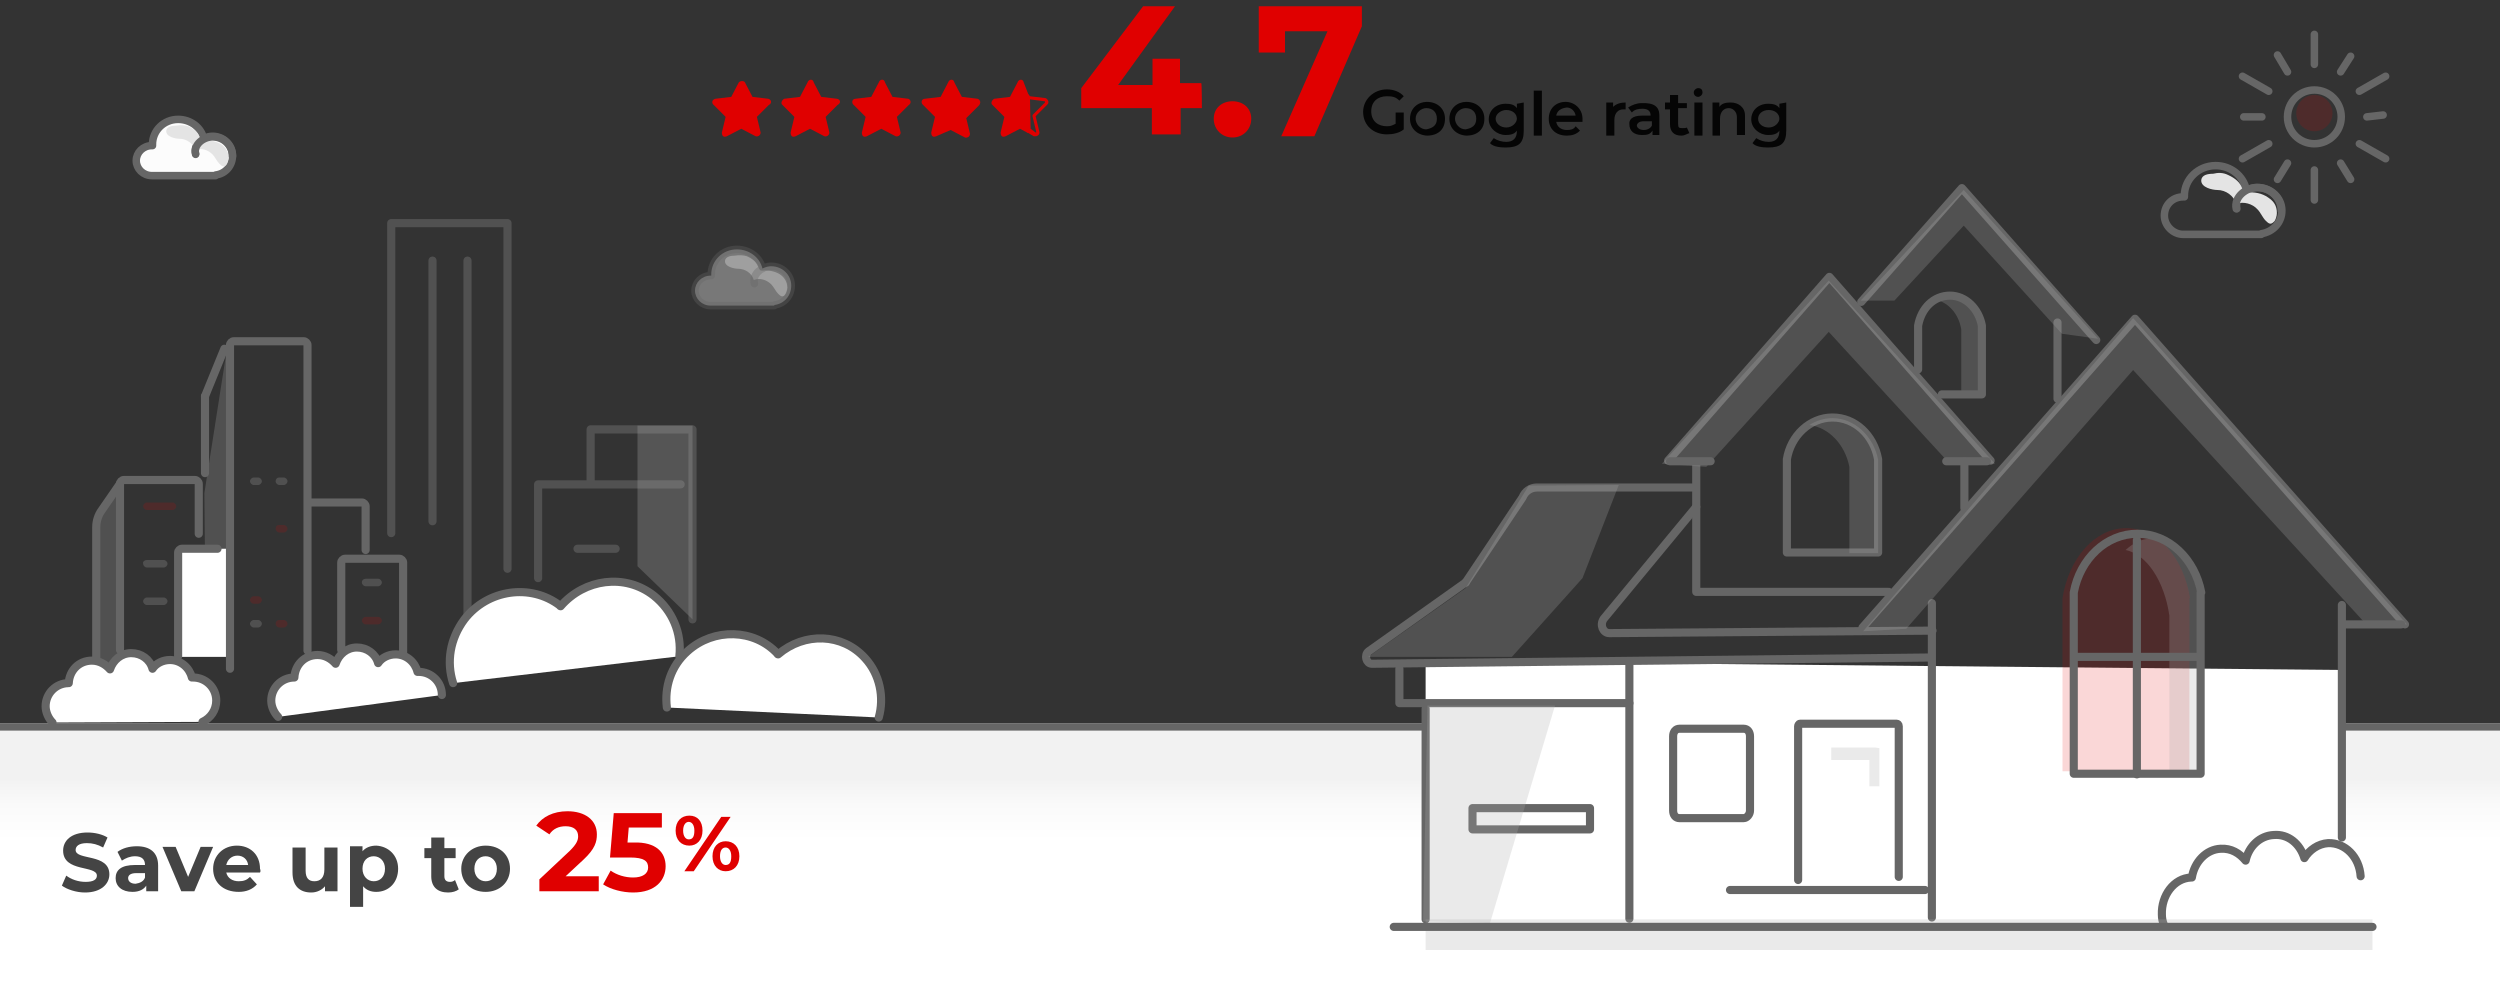 <?xml version="1.0" encoding="utf-8"?>
<!-- Generator: Adobe Illustrator 27.8.0, SVG Export Plug-In . SVG Version: 6.00 Build 0)  -->
<svg version="1.1" id="Layer_1" xmlns="http://www.w3.org/2000/svg" xmlns:xlink="http://www.w3.org/1999/xlink" x="0px" y="0px"
	 viewBox="0 0 400 160" style="enable-background:new 0 0 400 160;" xml:space="preserve">
<rect x="0" y="0" width="400" height="160" fill="#333333" stroke="none"/>
<style type="text/css">
	.st0{fill:url(#SVGID_1_);}
	.st1{fill:none;stroke:#666666;stroke-width:1.2;stroke-linecap:round;stroke-linejoin:round;stroke-miterlimit:10;}
	.st2{fill:#FFFFFF;}
	.st3{opacity:0.25;fill:#ABABAB;enable-background:new    ;}
	.st4{fill:#E00000;}
	.st5{fill:#050505;}
	.st6{fill:#E4E4E4;}
	.st7{opacity:0.16;fill:#DF0000;enable-background:new    ;}
	.st8{fill:#444444;}
	.st9{opacity:0.34;fill:#E4E4E4;enable-background:new    ;}
	.st10{fill:#FCFCFC;stroke:#666666;stroke-width:1.2;stroke-linecap:round;stroke-linejoin:round;stroke-miterlimit:10;}
	
		.st11{opacity:0.34;fill:#FCFCFC;stroke:#666666;stroke-width:1.2;stroke-linecap:round;stroke-linejoin:round;stroke-miterlimit:10;enable-background:new    ;}
	.st12{fill:none;stroke:#666666;stroke-width:1.3;stroke-linecap:round;stroke-linejoin:round;stroke-miterlimit:10;}
	.st13{opacity:0.16;fill:#DE0001;enable-background:new    ;}
	.st14{fill:#FFFFFF;stroke:#666666;stroke-width:1.3;stroke-linecap:round;stroke-linejoin:round;stroke-miterlimit:10;}
	.st15{opacity:0.6;}
	.st16{opacity:0.28;fill:#ABABAB;enable-background:new    ;}
	
		.st17{opacity:0.6;fill:none;stroke:#666666;stroke-width:1.3;stroke-linecap:round;stroke-linejoin:round;stroke-miterlimit:10;enable-background:new    ;}
	.st18{opacity:0.25;fill:#ADADAD;enable-background:new    ;}
	.st19{opacity:0.16;fill:#E00000;enable-background:new    ;}
</style>
<linearGradient id="SVGID_1_" gradientUnits="userSpaceOnUse" x1="200.05" y1="8036.937" x2="200.05" y2="8008.465" gradientTransform="matrix(1 0 0 1 0 -7892.651)">
	<stop  offset="0.345" style="stop-color:#FFFFFF"/>
	<stop  offset="0.545" style="stop-color:#FAFAFA"/>
	<stop  offset="0.688" style="stop-color:#F2F2F2"/>
</linearGradient>
<path class="st0" d="M-0.8,115.7h401.7v45.1H-0.8V115.7z"/>
<path class="st1" d="M-1.9,116.3h406.7"/>
<polygon class="st2" points="375,148.6 228.1,147.2 228.1,105.8 375,107.2 "/>
<g>
	<path class="st3" d="M28.4,111.2L28.4,111.2L28.4,111.2L28.4,111.2z"/>
</g>
<g>
	<path class="st4" d="M122.9,15.8l-2.5-0.3l-1.2-2.3c-0.1-0.3-0.8-0.3-1,0l-1.2,2.3l-2.5,0.3c-0.6,0.1-0.7,0.7-0.3,1l1.9,1.9
		l-0.6,2.5c0,0.6,0.3,0.8,0.8,0.6l2.3-1.2l2.3,1.2c0.3,0.1,0.8-0.1,0.8-0.6l-0.6-2.5l1.9-1.9C123.6,16.5,123.4,15.9,122.9,15.8z"/>
	<path class="st4" d="M133.9,15.8l-2.5-0.3l-1.2-2.3c-0.1-0.6-0.8-0.6-1,0l-1.2,2.3l-2.5,0.3c-0.3,0.1-0.7,0.7-0.3,1l1.9,1.9
		l-0.6,2.5c0,0.6,0.3,0.8,0.8,0.6l2.3-1.2l2.3,1.2c0.3,0.1,0.8-0.1,0.8-0.6l-0.6-2.5l1.9-1.9C134.6,16.5,134.5,15.9,133.9,15.8z"/>
	<path class="st4" d="M145.3,15.8l-2.5-0.3l-1.2-2.3c-0.1-0.6-0.8-0.6-1,0l-1.2,2.3l-2.5,0.3c-0.6,0-0.7,0.7-0.3,1l1.9,1.9l-0.6,2.5
		c0,0.6,0.3,0.8,0.8,0.6l2.3-1.2l2.3,1.2c0.3,0.1,0.8-0.1,0.8-0.6l-0.6-2.5l1.9-1.9C145.9,16.5,145.7,15.9,145.3,15.8z"/>
	<path class="st4" d="M156.4,15.8l-2.5-0.3l-1.2-2.3c-0.1-0.6-0.8-0.6-1,0l-1.2,2.3l-2.5,0.3c-0.6,0-0.7,0.7-0.3,1l1.9,1.9l-0.6,2.5
		c0,0.6,0.3,0.8,0.8,0.6l2.3-1l2.3,1.2c0.3,0.1,0.8-0.1,0.8-0.6l-0.6-2.5l1.9-1.9C157.1,16.5,156.8,15.9,156.4,15.8z"/>
	<path class="st4" d="M163.8,13.2c-0.1-0.6-0.8-0.6-1,0l-1.2,2.3l-2.5,0.3c-0.3,0.1-0.7,0.7-0.3,1l1.9,1.9l-0.6,2.5
		c0,0.6,0.3,0.8,0.8,0.6l2.3-1.2l1.3,0.7V15L163.8,13.2z"/>
	<g>
		<path class="st4" d="M164.8,15.9l2.3,0.3c0.1,0,0.1,0,0.1,0.1v0.1l-1.9,1.9c-0.1,0.1-0.1,0.1-0.1,0.3l0.6,2.5v0.1l0,0
			c0,0,0,0-0.1,0l-0.8-0.6L164.8,15.9 M164.4,14.9v6.3l1,0.6c0.1,0,0.1,0,0.3,0c0.3,0,0.7-0.3,0.6-0.7l-0.6-2.5l1.9-1.9
			c0.3-0.3,0.1-0.8-0.3-1l-2.5-0.3L164.4,14.9L164.4,14.9z"/>
	</g>
</g>
<g>
	<path class="st4" d="M192.3,17.3h-3.4v4.2h-4.6v-4.2H173v-3.2L182.9,1h5.1l-9.1,12.6h5.5V9.4h4.4v3.9h3.4
		C192.3,13.3,192.3,17.3,192.3,17.3z"/>
	<path class="st4" d="M194.2,19c0-1.7,1.3-2.8,3-2.8s3,1.1,3,2.8c0,1.7-1.3,3-3,3S194.2,20.7,194.2,19z"/>
	<path class="st4" d="M217.9,1v3.2l-7.6,17.6H205L212.4,5h-6.8v3.4h-4.2V1H217.9L217.9,1z"/>
</g>
<g>
	<path class="st5" d="M223.3,18h1.3v2.7c-0.7,0.6-1.8,0.8-2.7,0.8c-2.1,0-3.8-1.4-3.8-3.6c0-2,1.7-3.6,3.8-3.6
		c1.1,0,2.1,0.4,2.7,1.1l-0.7,0.7c-0.6-0.6-1.1-0.7-2-0.7c-1.4,0-2.5,0.8-2.5,2.4s1.1,2.4,2.5,2.4c0.6,0,0.8-0.1,1.4-0.4V18
		L223.3,18z"/>
	<path class="st5" d="M225.6,19c0-1.7,1.3-2.7,2.7-2.7c1.7,0,2.9,1.1,2.9,2.7c0,1.7-1.1,2.7-2.9,2.7C226.7,21.6,225.6,20.5,225.6,19
		z M229.9,19c0-1.1-0.7-1.7-1.7-1.7c-0.8,0-1.7,0.7-1.7,1.7c0,0.8,0.7,1.7,1.7,1.7C229.2,20.5,229.9,20.1,229.9,19z"/>
	<path class="st5" d="M231.9,19c0-1.7,1.3-2.7,2.7-2.7c1.7,0,2.9,1.1,2.9,2.7c0,1.7-1.1,2.7-2.9,2.7C233,21.6,231.9,20.5,231.9,19z
		 M236.2,19c0-1.1-0.7-1.7-1.7-1.7c-0.8,0-1.7,0.7-1.7,1.7c0,0.8,0.7,1.7,1.7,1.7C235.5,20.5,236.2,20.1,236.2,19z"/>
	<path class="st5" d="M243.8,16.4v4.5c0,2-0.8,2.7-2.9,2.7c-0.8,0-2-0.1-2.5-0.7l0.6-0.8c0.6,0.4,1.3,0.6,2,0.6
		c1.1,0,1.7-0.6,1.7-1.7v-0.1c-0.4,0.6-1.1,0.7-1.8,0.7c-1.4,0-2.7-1.1-2.7-2.5s1.1-2.5,2.7-2.5c0.7,0,1.4,0.1,1.8,0.7v-0.7
		L243.8,16.4L243.8,16.4z M242.7,19c0-0.8-0.7-1.4-1.7-1.4c-0.8,0-1.7,0.6-1.7,1.4c0,0.7,0.7,1.4,1.7,1.4S242.7,19.6,242.7,19z"/>
	<path class="st5" d="M245.4,14.5h1.3v7.2h-1.3V14.5z"/>
	<path class="st5" d="M253.2,19.5H249c0.1,0.7,0.7,1.3,1.7,1.3c0.6,0,1.1-0.1,1.4-0.6l0.7,0.7c-0.6,0.6-1.3,0.8-2.1,0.8
		c-1.8,0-2.9-1.1-2.9-2.7s1.1-2.7,2.7-2.7c1.4,0,2.7,1.1,2.7,2.7C253.2,19.1,253.2,19.2,253.2,19.5z M249,18.5h3.1
		c-0.1-0.7-0.7-1.3-1.4-1.3C249.7,17.3,249.1,17.8,249,18.5z"/>
	<path class="st5" d="M260.1,16.4v1.1c-0.1,0-0.1,0-0.4,0c-0.8,0-1.4,0.6-1.4,1.7v2.5H257v-5.3h1.1v0.7
		C258.6,16.6,259.3,16.4,260.1,16.4z"/>
	<path class="st5" d="M265.5,18.5v3.1h-1.1v-0.7c-0.4,0.6-0.8,0.7-1.7,0.7c-1.3,0-2-0.7-2-1.7c-0.1-0.7,0.4-1.4,2-1.4h1.4l0,0
		c0-0.7-0.4-1.1-1.3-1.1c-0.6,0-1.3,0.1-1.7,0.6l-0.6-0.8c0.6-0.4,1.4-0.7,2.1-0.7C264.7,16.4,265.5,17.1,265.5,18.5z M264.3,20.1
		v-0.7H263c-0.8,0-1.1,0.4-1.1,0.7s0.4,0.7,1.1,0.7C263.6,20.8,264.1,20.5,264.3,20.1z"/>
	<path class="st5" d="M270.3,21.3c-0.4,0.1-0.7,0.4-1.3,0.4c-1.1,0-1.8-0.6-1.8-1.8v-2.4h-0.8v-1.1h0.8v-1.2h1.3v1.3h1.4v0.8h-1.4
		v2.5c0,0.6,0.1,0.7,0.7,0.7c0.1,0,0.6,0,0.7-0.1L270.3,21.3z"/>
	<path class="st5" d="M271,14.8c0-0.4,0.4-0.7,0.7-0.7c0.6,0,0.7,0.4,0.7,0.7c0,0.4-0.4,0.7-0.7,0.7C271.3,15.5,271,15.2,271,14.8z
		 M271.1,16.4h1.3v5.3h-1.3V16.4z"/>
	<path class="st5" d="M279.2,18.5v3.1h-1.3v-2.9c0-0.8-0.6-1.4-1.3-1.4c-0.8,0-1.4,0.6-1.4,1.7v2.7H274v-5.3h1.1v0.7
		c0.4-0.6,1.1-0.7,1.8-0.7C278.1,16.4,279.2,17.1,279.2,18.5z"/>
	<path class="st5" d="M285.8,16.4v4.5c0,2-0.8,2.7-2.9,2.7c-0.8,0-2-0.1-2.5-0.7l0.6-0.8c0.6,0.4,1.3,0.6,2,0.6
		c1.1,0,1.7-0.6,1.7-1.7v-0.1c-0.4,0.6-1.1,0.7-1.8,0.7c-1.4,0-2.7-1.1-2.7-2.5s1.1-2.5,2.7-2.5c0.7,0,1.4,0.1,1.8,0.7v-0.7
		L285.8,16.4L285.8,16.4z M284.7,19c0-0.8-0.7-1.4-1.7-1.4s-1.7,0.6-1.7,1.4s0.7,1.4,1.7,1.4S284.7,19.6,284.7,19z"/>
</g>
<path class="st1" d="M359.4,30.3c-0.5-2.2-2.5-3.8-4.9-3.8c-2.8,0-5,2.2-5,4.8c0,0.1,0,0.2,0,0.2c-0.1,0-0.1,0-0.2,0
	c-1.7,0-3,1.3-3,3c0,1.6,1.4,3,3,3c0.1,0,0.1,0,0.2,0h12.3v-0.1c1.9-0.3,3.3-1.8,3.3-3.7c0-2-1.7-3.7-3.9-3.7
	c-1.7,0-3.7,1.5-3.3,3.4"/>
<path class="st6" d="M356.5,28c1.1,0.5,2,1.2,2.3,2.3c0.1,0.2,0.1,0.3,0.2,0.4s0.3,0.1,0.5,0.1c1.2-0.1,2.4,0.1,3.4,0.8
	c0.9,0.6,1.4,1.3,1.4,2.5c0,0.4-0.2,1.2-0.5,1.4c-0.5,0.5-0.8,0.3-1.3-0.2s-0.8-1.3-1.3-1.8c-0.8-0.9-2.2-1.3-3.4-0.9
	c-0.4-1.3-1.7-2.2-3-2.2c-0.8,0-2.7-0.4-2.6-1.6c0.1-0.8,1-1,1.9-1C354.9,27.6,355.7,27.6,356.5,28z"/>
<path class="st1" d="M365,33.7c0-2-1.7-3.7-3.9-3.7c-1.7,0-3.7,1.5-3.3,3.4"/>
<g>
	<circle class="st1" cx="370.3" cy="18.7" r="4.3"/>
	<line class="st1" x1="370.3" y1="5.5" x2="370.3" y2="10.3"/>
	<line class="st1" x1="364.4" y1="8.8" x2="366" y2="11.5"/>
	<line class="st1" x1="358.8" y1="12.2" x2="363" y2="14.6"/>
	<line class="st1" x1="359" y1="18.7" x2="361.9" y2="18.7"/>
	<line class="st1" x1="358.8" y1="25.4" x2="363" y2="23"/>
	<line class="st1" x1="364.4" y1="28.7" x2="366" y2="26.1"/>
	<line class="st1" x1="370.3" y1="32" x2="370.3" y2="27.2"/>
	<line class="st1" x1="376.1" y1="28.7" x2="374.5" y2="26.1"/>
	<line class="st1" x1="381.7" y1="25.4" x2="377.5" y2="23"/>
	<line class="st1" x1="381.3" y1="18.4" x2="378.7" y2="18.7"/>
	<line class="st1" x1="381.7" y1="12.2" x2="377.5" y2="14.6"/>
	<line class="st1" x1="376.1" y1="9" x2="374.5" y2="11.5"/>
</g>
<circle class="st7" cx="370.3" cy="18.1" r="2.9"/>
<path class="st8" d="M9.9,141.7l0.7-1.6c0.8,0.6,1.9,1,3.1,1c1.3,0,1.8-0.4,1.8-1c0-1.7-5.4-0.5-5.4-4c0-1.6,1.3-2.9,3.9-2.9
	c1.2,0,2.4,0.3,3.2,0.8l-0.7,1.6c-0.9-0.5-1.7-0.7-2.6-0.7c-1.3,0-1.8,0.5-1.8,1.1c0,1.7,5.4,0.5,5.4,3.9c0,1.5-1.3,2.9-3.9,2.9
	C12.2,142.8,10.7,142.3,9.9,141.7z"/>
<path class="st8" d="M25.3,138.5v4.1h-1.9v-0.9c-0.4,0.6-1.1,1-2.2,1c-1.7,0-2.7-0.9-2.7-2.2s0.9-2.1,3.1-2.1h1.6
	c0-0.9-0.5-1.4-1.6-1.4c-0.8,0-1.5,0.3-2.1,0.7l-0.7-1.4c0.8-0.6,1.9-0.9,3.1-0.9C24,135.4,25.3,136.4,25.3,138.5z M23.2,140.4v-0.7
	h-1.4c-1,0-1.3,0.4-1.3,0.8c0,0.5,0.4,0.9,1.2,0.9C22.4,141.3,23,141,23.2,140.4z"/>
<path class="st8" d="M34.1,135.5l-3,7.1H29l-3-7.1h2.1l2,4.8l2-4.8H34.1z"/>
<path class="st8" d="M41.6,139.6h-5.4c0.2,0.9,1,1.4,2,1.4c0.8,0,1.3-0.2,1.8-0.7l1.1,1.2c-0.7,0.8-1.7,1.2-2.9,1.2
	c-2.5,0-4.1-1.5-4.1-3.7c0-2.1,1.6-3.7,3.8-3.7c2.1,0,3.7,1.4,3.7,3.7C41.7,139.2,41.7,139.5,41.6,139.6z M36.2,138.4h3.5
	c-0.1-0.9-0.8-1.5-1.7-1.5S36.4,137.5,36.2,138.4z"/>
<path class="st8" d="M54,135.5v7.1h-2v-0.8c-0.5,0.6-1.3,1-2.2,1c-1.8,0-3-1-3-3.2v-4h2.1v3.7c0,1.2,0.5,1.7,1.4,1.7
	c1,0,1.6-0.6,1.6-1.9v-3.5H54V135.5z"/>
<path class="st8" d="M63.7,139c0,2.2-1.5,3.7-3.5,3.7c-0.9,0-1.6-0.3-2.1-0.9v3.3H56v-9.7h2v0.8c0.5-0.6,1.3-0.9,2.2-0.9
	C62.1,135.4,63.7,136.8,63.7,139z M61.6,139c0-1.2-0.8-2-1.8-2s-1.8,0.7-1.8,2c0,1.2,0.8,2,1.8,2S61.6,140.3,61.6,139z"/>
<path class="st8" d="M73.4,142.3c-0.4,0.3-1,0.5-1.7,0.5c-1.7,0-2.7-0.9-2.7-2.6v-2.9h-1.1v-1.6H69V134h2.1v1.7h1.8v1.6h-1.8v2.9
	c0,0.6,0.3,0.9,0.9,0.9c0.3,0,0.6-0.1,0.8-0.3L73.4,142.3z"/>
<path class="st8" d="M73.8,139c0-2.1,1.7-3.7,3.9-3.7c2.3,0,3.9,1.5,3.9,3.7c0,2.1-1.6,3.7-3.9,3.7S73.8,141.2,73.8,139z M79.5,139
	c0-1.2-0.8-2-1.8-2s-1.8,0.7-1.8,2c0,1.2,0.8,2,1.8,2S79.5,140.3,79.5,139z"/>
<path class="st4" d="M95.8,140.2v2.4h-9.5v-1.9l4.9-4.6c1.1-1.1,1.3-1.7,1.3-2.3c0-1-0.7-1.6-2-1.6c-1.1,0-2,0.4-2.6,1.3l-2.1-1.4
	c1-1.4,2.7-2.3,5-2.3c2.8,0,4.7,1.4,4.7,3.7c0,1.2-0.3,2.3-2.1,4l-2.9,2.7L95.8,140.2L95.8,140.2z"/>
<path class="st4" d="M106.5,138.6c0,2.2-1.6,4.2-5.2,4.2c-1.7,0-3.6-0.5-4.8-1.3l1.2-2.2c1,0.7,2.3,1.1,3.6,1.1
	c1.5,0,2.4-0.6,2.4-1.6s-0.6-1.6-2.9-1.6h-3.2l0.6-7.1h7.7v2.3h-5.3l-0.2,2.4h1C105,134.7,106.5,136.4,106.5,138.6z"/>
<path class="st4" d="M108.1,132.9c0-1.5,0.9-2.4,2.2-2.4c1.3,0,2.1,0.9,2.1,2.4s-0.9,2.4-2.1,2.4C109,135.3,108.1,134.4,108.1,132.9
	z M111.1,132.9c0-0.9-0.4-1.4-0.9-1.4s-0.9,0.5-0.9,1.4s0.4,1.4,0.9,1.4C110.8,134.3,111.1,133.9,111.1,132.9z M115.4,130.7h1.5
	l-5.9,8.7h-1.5L115.4,130.7z M114,137c0-1.5,0.9-2.4,2.1-2.4c1.3,0,2.2,0.9,2.2,2.4s-0.9,2.4-2.2,2.4C114.9,139.4,114,138.5,114,137
	z M117,137c0-0.9-0.4-1.4-0.9-1.4s-0.9,0.4-0.9,1.4c0,0.9,0.4,1.4,0.9,1.4C116.7,138.4,117,138,117,137z"/>
<g>
	<path class="st3" d="M32.5,118.7L32.5,118.7C32.5,118.6,32.5,118.6,32.5,118.7C32.5,118.6,32.5,118.7,32.5,118.7z"/>
</g>
<path class="st9" d="M119.5,41c0.9,0.4,1.7,1,1.9,1.9c0.1,0.1,0.1,0.2,0.2,0.3s0.2,0.1,0.4,0.1c1-0.1,2,0.1,2.8,0.6
	c0.7,0.5,1.1,1.1,1.2,2.1c0,0.3-0.2,1-0.4,1.2c-0.4,0.4-0.7,0.2-1.1-0.2s-0.7-1.1-1.1-1.5c-0.7-0.7-1.8-1.1-2.8-0.7
	c-0.3-1.1-1.4-1.8-2.5-1.8c-0.6,0-2.2-0.3-2.1-1.3c0.1-0.6,0.8-0.8,1.6-0.8C118.2,40.8,118.9,40.8,119.5,41z"/>
<path class="st10" d="M32.6,22.2c-0.4-1.8-2.1-3.1-4.1-3.1c-2.3,0-4.1,1.8-4.1,4c0,0.1,0,0.1,0,0.2c-0.1,0-0.1,0-0.1,0
	c-1.4,0-2.5,1.1-2.5,2.4s1.1,2.4,2.5,2.4c0.1,0,0.1,0,0.1,0h10.1V28c1.6-0.2,2.7-1.5,2.7-3.1c0-1.7-1.4-3.1-3.2-3.1
	c-1.4,0-3.1,1.2-2.7,2.8"/>
<path class="st6" d="M30.1,20.2c0.9,0.4,1.7,1,1.9,1.9c0.1,0.1,0.1,0.2,0.2,0.3c0.1,0.1,0.2,0.1,0.4,0.1c1-0.1,2,0.1,2.8,0.6
	c0.7,0.5,1.1,1.1,1.2,2.1c0,0.3-0.2,1-0.4,1.2c-0.4,0.4-0.7,0.2-1.1-0.2c-0.4-0.4-0.7-1.1-1.1-1.5c-0.7-0.7-1.8-1.1-2.8-0.7
	c-0.3-1.1-1.4-1.8-2.5-1.8c-0.6,0-2.2-0.3-2.1-1.3c0.1-0.6,0.8-0.8,1.6-0.8C28.8,20,29.4,20,30.1,20.2z"/>
<path class="st1" d="M37.2,25c0-1.7-1.4-3.1-3.2-3.1c-1.4,0-3.1,1.2-2.7,2.8"/>
<path class="st11" d="M122,43c-0.4-1.8-2.1-3.1-4.1-3.1c-2.3,0-4.1,1.8-4.1,4c0,0.1,0,0.1,0,0.2c-0.1,0-0.1,0-0.1,0
	c-1.4,0-2.5,1.1-2.5,2.4c0,1.3,1.1,2.4,2.5,2.4c0.1,0,0.1,0,0.1,0h10.1v-0.1c1.6-0.2,2.7-1.5,2.7-3.1c0-1.7-1.4-3.1-3.2-3.1
	c-1.4,0-3.1,1.2-2.7,2.8"/>
<polygon class="st3" points="32.9,99.5 36.3,104.8 36.3,55.9 32.7,78.9 "/>
<polygon class="st3" points="15.4,108.6 19,107.9 19,76.8 15.4,82.8 "/>
<rect x="29" y="87.8" class="st2" width="7.3" height="17.3"/>
<g>
	<path class="st12" d="M36.8,107V55.2c0-0.3,0.3-0.6,0.6-0.6h11.2c0.3,0,0.6,0.3,0.6,0.6v48.9"/>
	<path class="st12" d="M54.6,104V90c0-0.3,0.3-0.6,0.6-0.6h8.7c0.3,0,0.6,0.3,0.6,0.6v16.7"/>
	<path class="st12" d="M28.5,105V88.4c0-0.3,0.3-0.6,0.6-0.6h5.7"/>
	<path class="st12" d="M19.2,104V77.4c0-0.3,0.3-0.6,0.6-0.6h11.4c0.3,0,0.6,0.3,0.6,0.6v8"/>
	<path class="st12" d="M49.6,80.4h8.3c0.3,0,0.6,0.3,0.6,0.6v7"/>
	<path class="st3" d="M44.7,76.4h0.7c0.3,0,0.6,0.3,0.6,0.6s-0.3,0.6-0.6,0.6h-0.7c-0.3,0-0.6-0.3-0.6-0.6S44.3,76.4,44.7,76.4z"/>
	<path class="st3" d="M40.6,76.4h0.7c0.3,0,0.6,0.3,0.6,0.6s-0.3,0.6-0.6,0.6h-0.7c-0.3,0-0.6-0.3-0.6-0.6
		C40,76.7,40.3,76.4,40.6,76.4z"/>
	<path class="st13" d="M44.7,84h0.7c0.3,0,0.6,0.3,0.6,0.6c0,0.3-0.3,0.6-0.6,0.6h-0.7c-0.3,0-0.6-0.3-0.6-0.6
		C44.1,84.2,44.3,84,44.7,84z"/>
	<path class="st13" d="M40.6,95.4h0.7c0.3,0,0.6,0.3,0.6,0.6c0,0.3-0.3,0.6-0.6,0.6h-0.7c-0.3,0-0.6-0.3-0.6-0.6
		C40,95.7,40.3,95.4,40.6,95.4z"/>
	<path class="st13" d="M44.7,99.2h0.7c0.3,0,0.6,0.3,0.6,0.6c0,0.3-0.3,0.6-0.6,0.6h-0.7c-0.3,0-0.6-0.3-0.6-0.6
		C44.1,99.5,44.3,99.2,44.7,99.2z"/>
	<path class="st3" d="M40.6,99.2h0.7c0.3,0,0.6,0.3,0.6,0.6c0,0.3-0.3,0.6-0.6,0.6h-0.7c-0.3,0-0.6-0.3-0.6-0.6
		C40,99.5,40.3,99.2,40.6,99.2z"/>
	<path class="st13" d="M23.5,80.4h4.1c0.3,0,0.6,0.3,0.6,0.6s-0.3,0.6-0.6,0.6h-4.1c-0.3,0-0.6-0.3-0.6-0.6S23.2,80.4,23.5,80.4z"/>
	<path class="st3" d="M23.5,89.6h2.7c0.3,0,0.6,0.3,0.6,0.6c0,0.3-0.3,0.6-0.6,0.6h-2.7c-0.3,0-0.6-0.3-0.6-0.6
		C22.8,89.8,23.2,89.6,23.5,89.6z"/>
	<path class="st3" d="M23.5,95.6h2.7c0.3,0,0.6,0.3,0.6,0.6s-0.3,0.6-0.6,0.6h-2.7c-0.3,0-0.6-0.3-0.6-0.6S23.2,95.6,23.5,95.6z"/>
	<path class="st3" d="M58.5,92.6h2c0.3,0,0.6,0.3,0.6,0.6c0,0.3-0.3,0.6-0.6,0.6h-2c-0.3,0-0.6-0.3-0.6-0.6
		C57.9,92.8,58.2,92.6,58.5,92.6z"/>
	<path class="st13" d="M58.5,98.7h2c0.3,0,0.6,0.3,0.6,0.6c0,0.3-0.3,0.6-0.6,0.6h-2c-0.3,0-0.6-0.3-0.6-0.6
		C57.9,99,58.2,98.7,58.5,98.7z"/>
</g>
<line class="st12" x1="35.9" y1="55.8" x2="32.8" y2="63.4"/>
<path class="st12" d="M15.4,106.4V84.3c0-0.9,0.3-1.9,0.9-2.7l2.9-4.2"/>
<path class="st14" d="M44.5,114.7c-0.6-0.6-1.1-1.6-1.1-2.6c0-2,1.6-3.7,3.7-3.7l0,0c0.1-2,1.6-3.6,3.7-3.6c1.2,0,2.2,0.6,2.9,1.4
	c0.5-1.5,1.8-2.6,3.4-2.6c1.6,0,3,1,3.4,2.5c0.6-0.9,1.7-1.4,2.8-1.4c1.7,0,3.1,1.2,3.5,2.8c0.1,0,0.1,0,0.2,0c2,0,3.7,1.6,3.7,3.7"
	/>
<path class="st14" d="M8.4,115.6c-0.6-0.6-1.1-1.6-1.1-2.6c0-2,1.6-3.7,3.7-3.7l0,0c0.1-2,1.6-3.6,3.7-3.6c1.2,0,2.2,0.6,2.9,1.4
	c0.5-1.5,1.8-2.6,3.4-2.6s3,1,3.4,2.5c0.6-0.9,1.7-1.4,2.8-1.4c1.7,0,3.1,1.2,3.5,2.8c0.1,0,0.1,0,0.2,0c2,0,3.7,1.6,3.7,3.7
	c0,1.5-0.9,2.8-2.2,3.4"/>
<line class="st12" x1="32.8" y1="63.4" x2="32.8" y2="75.7"/>
<path class="st14" d="M140.6,114.8c0.9-3.2,0.2-6.9-2.2-9.5c-3.6-4-9.7-4.2-13.9-0.6c0,0-0.1,0-0.1-0.1c-3.7-4-10.2-4.2-14.4-0.4
	c-2.7,2.4-3.7,5.8-3.3,9"/>
<g class="st15">
	<line class="st12" x1="69.2" y1="41.7" x2="69.2" y2="83.4"/>
	<line class="st12" x1="74.8" y1="41.7" x2="74.8" y2="100.2"/>
	<g>
		<polyline class="st12" points="81.2,91 81.2,35.7 62.6,35.7 62.6,85.3 		"/>
		<polyline class="st12" points="86.1,92.5 86.1,77.5 108.9,77.5 		"/>
		<polyline class="st12" points="94.5,77.1 94.5,68.7 110.8,68.7 110.8,99.1 		"/>
	</g>
</g>
<polygon class="st16" points="110.8,99.1 102,90.6 102,68.1 110.8,68.1 "/>
<path class="st14" d="M108.7,105c0.4-3.7-1.1-7.3-4.1-9.7c-4.6-3.6-11.1-2.7-14.9,1.7c0,0-0.1,0-0.1-0.1c-4.7-3.6-11.6-2.6-15.3,2.2
	c-2.3,3.1-2.9,6.8-1.8,10.2"/>
<line class="st17" x1="92.4" y1="87.8" x2="98.5" y2="87.8"/>
<g>
	<path class="st14" d="M377.7,140.2L377.7,140.2c-0.2-3.1-2.5-5.4-5.2-5.3c-1.6,0.1-3,1.1-3.8,2.4c-0.7-2.3-2.6-3.9-4.9-3.7
		c-2.2,0.1-4,1.8-4.5,4.1c-1-1.2-2.3-2-4-1.9c-2.3,0.1-4.2,2.1-4.6,4.6c-0.1,0-0.1,0-0.1,0c-2.8,0.1-4.8,2.9-4.7,5.9
		c0,0.6,0.1,1.1,0.3,1.6"/>
	<path class="st18" d="M300,119.6h-7v2c0,0,4.8,0,6.1,0c0,1.8,0,4.2,0,4.2h1.6v-6.1L300,119.6L300,119.6L300,119.6z"/>
	<line class="st12" x1="309.1" y1="96.5" x2="309.1" y2="146.8"/>
	<line class="st12" x1="374.7" y1="96.8" x2="374.7" y2="134"/>
	<polyline class="st12" points="302.2,94.7 271.4,94.7 271.4,74.3 	"/>
	<path class="st12" d="M271.4,81.1L256.6,99c-0.7,1-0.1,2.3,0.9,2.3l51.7-0.4"/>
	<path class="st12" d="M234.5,93.2l9.1-13.6c0.4-1,1.3-1.6,2.3-1.6h24.9"/>
	<path class="st12" d="M234.5,93.2l-15.5,11c-0.8,0.6-0.4,2,0.5,2l89.4-1"/>
	<polyline class="st12" points="260.7,112.5 223.9,112.5 223.9,107 	"/>
	<line class="st12" x1="260.7" y1="106.2" x2="260.7" y2="147"/>
	<path class="st12" d="M300.5,73.5c-0.7-3.9-3.7-6.7-7.3-6.7c-3.6,0-6.7,2.9-7.3,6.7l0,0v14.9h14.6L300.5,73.5L300.5,73.5z"/>
	<path class="st19" d="M350.4,95.7c-1-6.4-5.1-11.2-10.2-11.2c-5,0-9.2,4.8-10.2,11.2l0,0v27.7h20.3V95.7L350.4,95.7z"/>
	<path class="st18" d="M293.2,66.9c-1.3,0-2.6,0.4-3.7,1.1c3.1,0.4,5.7,3.1,6.4,6.7v13.8h4.6V73.6C299.8,69.8,296.7,66.9,293.2,66.9
		z"/>
	<path class="st18" d="M312,47.1c-1,0-1.8,0.4-2.5,0.8c2.2,0.4,3.9,2.3,4.3,4.8v10h3.1V52C316.5,49.2,314.4,47.1,312,47.1z"/>
	<path class="st18" d="M344.1,86.2c-1.5,0-2.8,0.7-4,1.8c3.4,0.7,6.2,5,7,10.5v25.1h5V96.9C351.2,90.8,348,86.2,344.1,86.2z"/>
	<path class="st12" d="M352.2,94.8c-1-5.3-5.1-9.4-10.2-9.4c-5,0-9.2,4-10.2,9.4l0,0v29h20.3V94.8L352.2,94.8z"/>
	<path class="st12" d="M310.7,63.1h6.4v-11l0,0c-0.5-2.7-2.6-4.8-5.1-4.8c-2.6,0-4.6,2-5.1,4.8l0,0v7"/>
	<line class="st12" x1="331.9" y1="105.1" x2="351.5" y2="105.1"/>
	<line class="st12" x1="341.9" y1="86.4" x2="341.9" y2="123.9"/>
	<rect x="235.6" y="129.3" class="st12" width="18.8" height="3.4"/>
	<line class="st12" x1="228.1" y1="113.4" x2="228.1" y2="147.1"/>
	<line class="st12" x1="314.3" y1="73.9" x2="314.3" y2="81.3"/>
	<line class="st12" x1="329.2" y1="51.6" x2="329.2" y2="63.8"/>
	<path class="st12" d="M287.7,140.8v-24.6c0-0.1,0.1-0.4,0.3-0.4h15.5c0.1,0,0.3,0.1,0.3,0.4v24.1"/>
	<path class="st12" d="M279,130.9h-10.3c-0.6,0-1-0.5-1-1.2v-11.9c0-0.7,0.4-1.2,1-1.2H279c0.6,0,1,0.5,1,1.2v11.9
		C280,130.3,279.5,130.9,279,130.9z"/>
	<polyline class="st12" points="298,100.4 341.6,51 384.8,99.9 	"/>
	<polyline class="st12" points="297.8,48.3 313.9,30.1 335.4,54.4 	"/>
	<polyline class="st12" points="318.5,73.7 292.7,44.3 266.9,73.7 	"/>
	<polygon class="st18" points="311.5,73.7 292.6,53.1 273,74.7 265.9,74.2 292.6,44.9 319.2,74.2 	"/>
	<polygon class="st18" points="378.6,99.9 341.3,59.2 305,100.6 298.1,101 341.3,50.9 385.1,99.9 	"/>
	<polygon class="st18" points="329.9,53.4 314.2,36.1 303.1,48.1 297.7,48.1 314.2,30.4 335.7,54.2 	"/>
	<line class="st12" x1="267.2" y1="73.8" x2="273.7" y2="73.8"/>
	<line class="st12" x1="311.4" y1="73.8" x2="317.9" y2="73.8"/>
	<line class="st12" x1="375" y1="99.9" x2="384.2" y2="99.9"/>
	<polygon class="st18" points="244.6,77.7 234.5,94.1 218.9,105.1 241.9,105.1 253.2,92.5 259,77.6 	"/>
	<polygon class="st18" points="238.4,147.7 227.7,147.4 228.4,112.9 248.8,112.9 	"/>
	<rect x="228.1" y="147.1" class="st18" width="151.5" height="4.9"/>
	<line class="st12" x1="223" y1="148.3" x2="379.6" y2="148.3"/>
	<line class="st12" x1="276.8" y1="142.4" x2="308" y2="142.4"/>
</g>
</svg>
